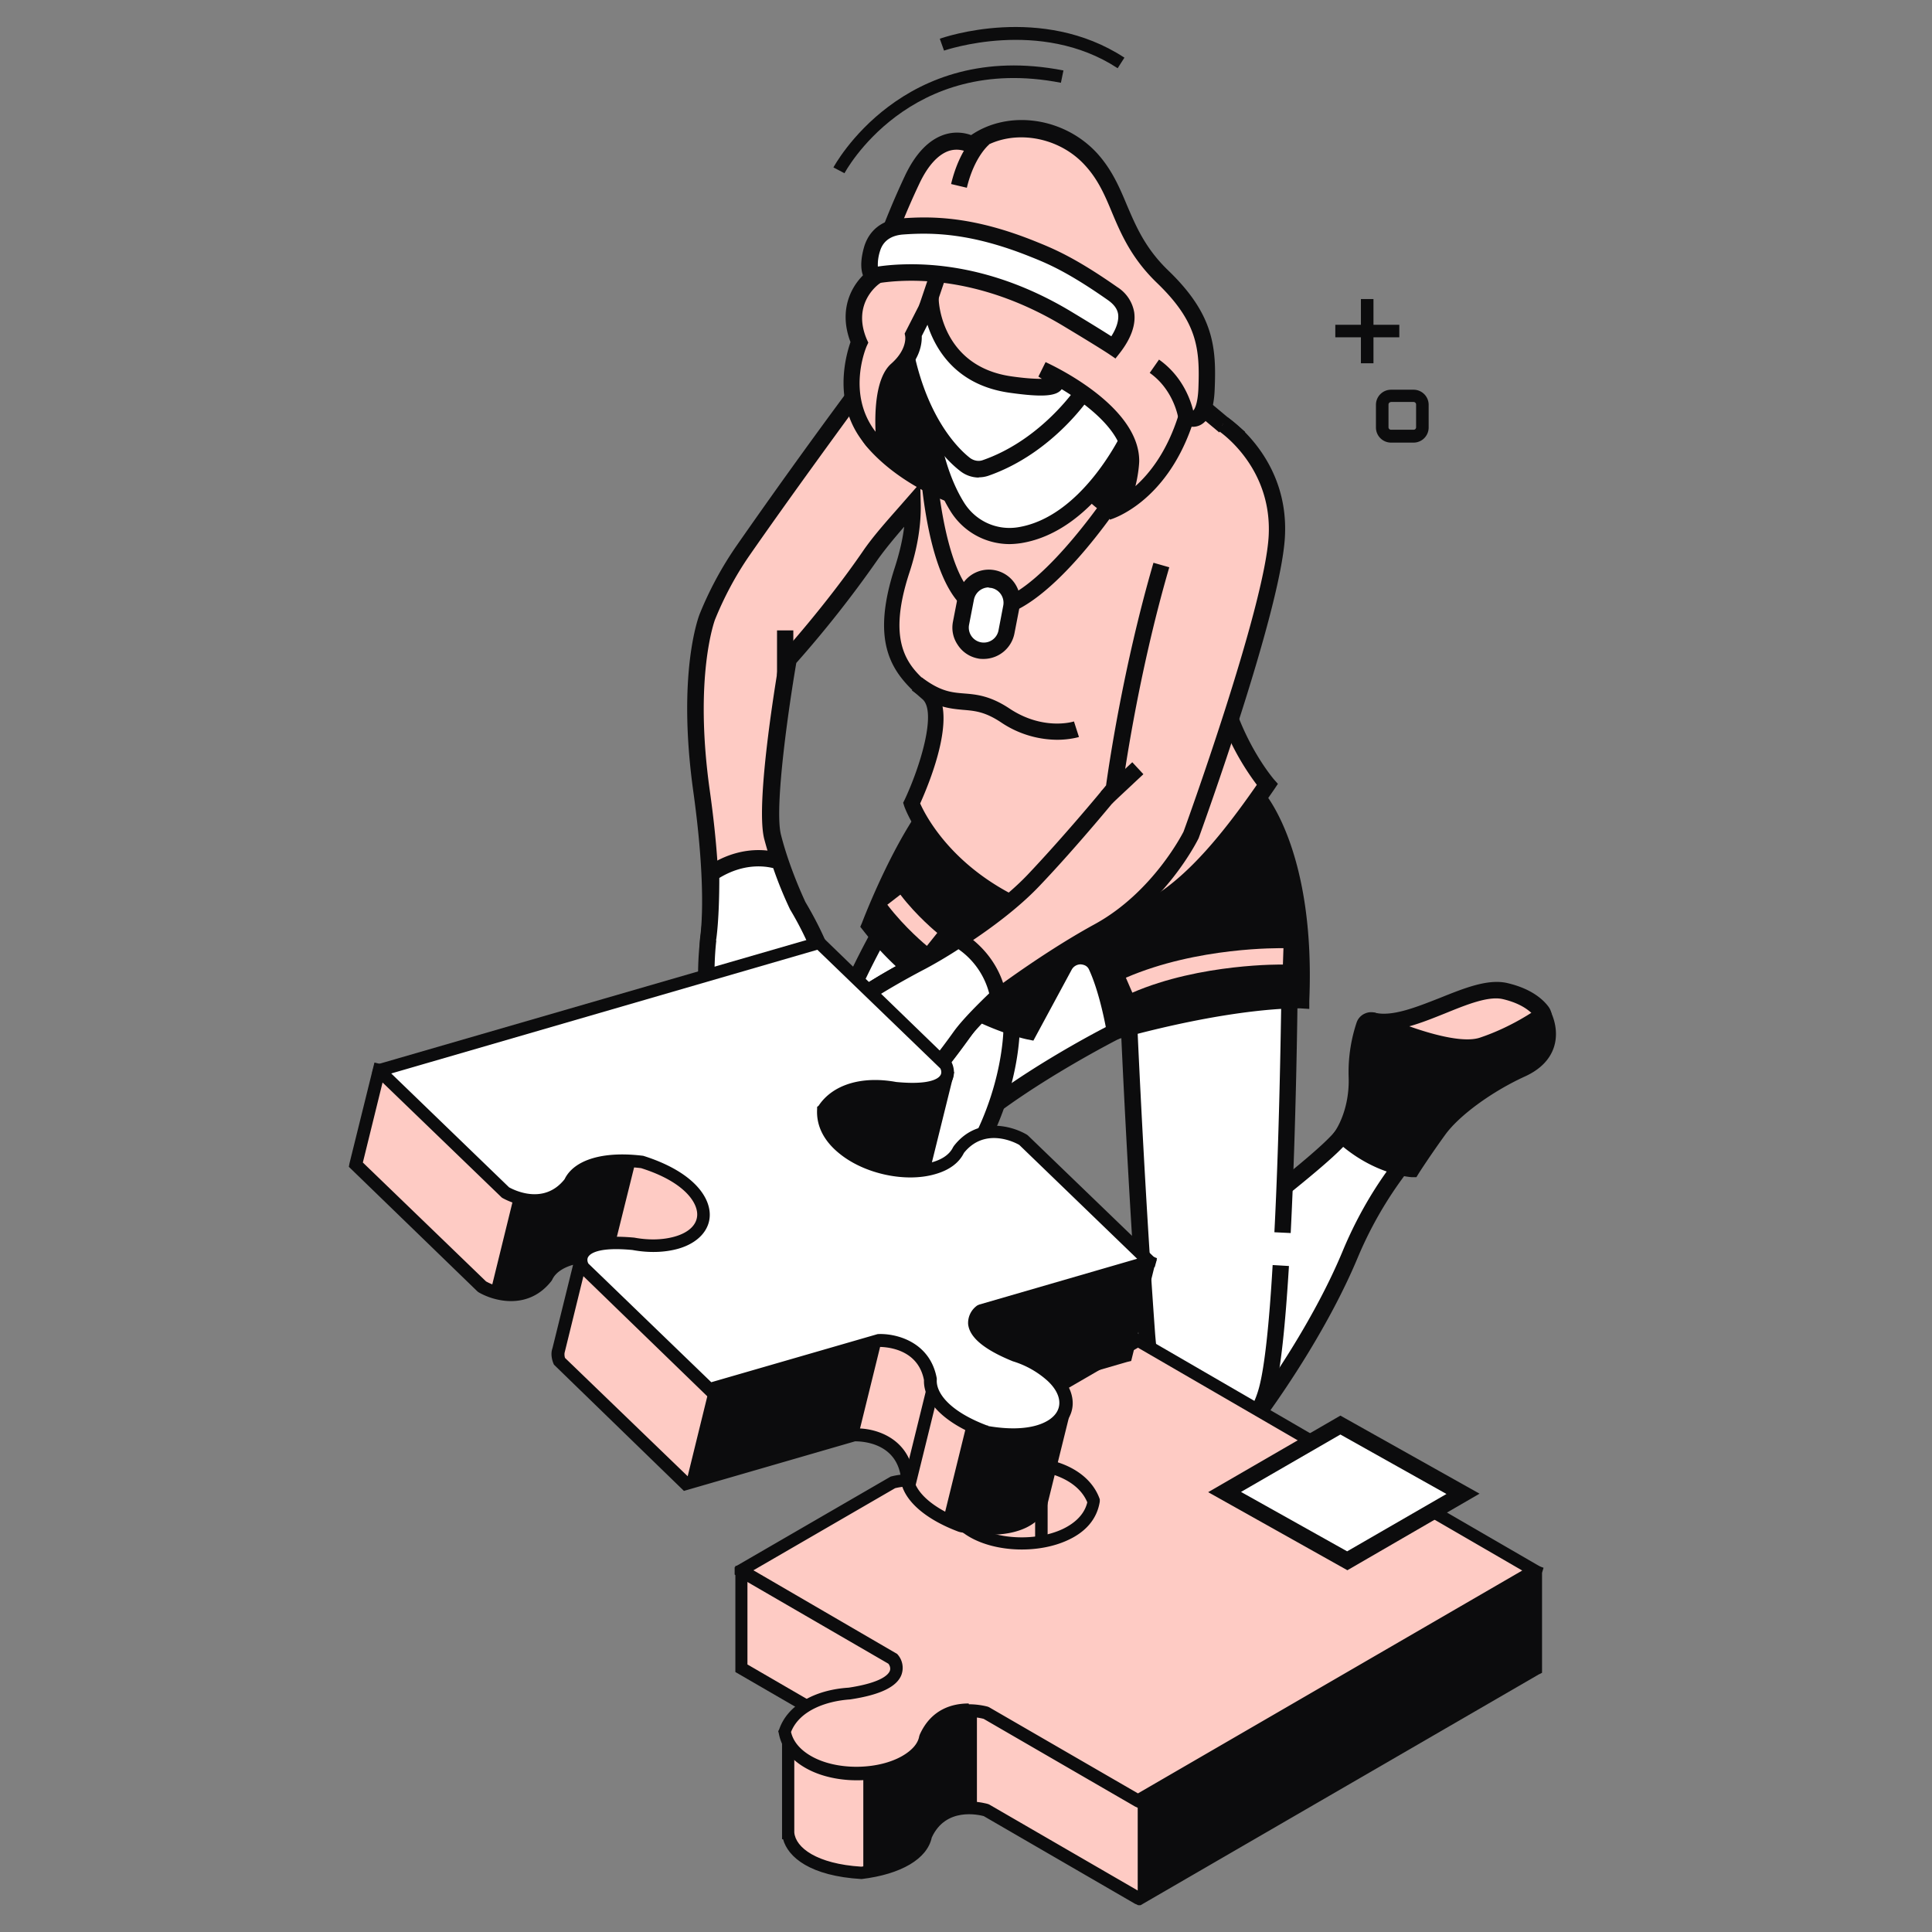 <svg xmlns="http://www.w3.org/2000/svg" width="32" height="32" fill="none"><rect width="100%" height="100%" fill="#808080" stroke="none"/><g clip-path="url(#a)"><path fill="#0C0C0D" d="M22.75 4.953h-.209v1.064h.208V4.953Z"/><path fill="#0C0C0D" d="M23.177 5.379h-1.06v.208h1.06V5.38ZM23.414 7.331h-.374a.25.25 0 0 1-.25-.25v-.376a.25.25 0 0 1 .25-.25h.374a.25.25 0 0 1 .249.25v.376a.25.25 0 0 1-.25.25Zm-.374-.672a.042.042 0 0 0-.042.042v.376c0 .025.021.041.042.041h.374c.025 0 .041-.02.041-.041V6.7a.042.042 0 0 0-.041-.042h-.374Z"/><path fill="#FECBC4" d="M25.529 16.953a.164.164 0 0 0 0-.204c-.084-.104-.258-.254-.607-.334-.565-.129-1.52.626-2.16.497l-.055.033.025.054.312.476 1.234.125.993-.325.253-.322h.005Z"/><path fill="#0C0C0D" d="m24.295 17.741-1.326-.133-.382-.6-.054-.113.208-.126.05.009c.286.058.677-.1 1.06-.25.406-.163.789-.317 1.108-.247.383.088.582.255.682.384a.301.301 0 0 1 0 .371l-.278.355-1.06.35h-.008Zm-1.172-.392 1.143.117.926-.305.224-.287s.013-.03.005-.038c-.063-.075-.208-.213-.532-.288-.237-.054-.598.092-.947.234-.341.137-.694.28-1.014.284l.187.283h.008Z"/><path fill="#fff" d="M18.47 17.085s-1.434.722-2.385 1.523c-.951.8-.204-1.13-.204-1.13s1.67-2.124 1.75-2.149c.078-.024 1.071 0 1.071 0l.146.513-.378 1.243Z"/><path fill="#0C0C0D" d="M15.732 18.938a.22.22 0 0 1-.141-.046c-.275-.196-.013-1 .166-1.468l.02-.033c1.696-2.153 1.766-2.178 1.812-2.19.025-.008.1-.034 1.117-.008h.1l.183.65-.407 1.339-.05.025s-1.43.726-2.356 1.506c-.124.104-.29.225-.44.225h-.004Zm.27-1.393c-.187.492-.303.997-.253 1.122.029-.009.103-.034.253-.163.86-.726 2.085-1.376 2.356-1.514l.348-1.151-.107-.38c-.391-.008-.794-.012-.91-.004-.175.184-1.105 1.347-1.687 2.086v.004Z"/><path fill="#fff" d="M20.647 23.31c.041.1.174.12.237.03.307-.426 1.022-1.469 1.474-2.562.59-1.418 1.467-2.144 1.467-2.144l-1.209-.363s-.154.31-.515.672c-.362.363-1.367 1.134-1.367 1.134l-.59 1.96.499 1.265.004.008Z"/><path fill="#0C0C0D" d="M20.775 23.531h-.033a.276.276 0 0 1-.22-.17l-.515-1.31.615-2.048.033-.025s1.005-.772 1.354-1.127c.337-.337.486-.633.49-.638l.05-.1 1.563.467-.196.163s-.856.722-1.429 2.09c-.465 1.113-1.196 2.181-1.491 2.59a.27.27 0 0 1-.22.113v-.005Zm-.481-1.493.481 1.222c.291-.4 1.01-1.447 1.463-2.536.44-1.06 1.03-1.735 1.325-2.027l-.877-.263a3.278 3.278 0 0 1-.481.605c-.329.33-1.164.98-1.346 1.122l-.561 1.877h-.004Z"/><path fill="#fff" d="M21.245 20.422c.092-1.822.112-3.85.112-3.85s-2.526-.166-2.509-.095c.017.07-.145.55-.145.55s.112 2.54.29 5.047c.18 2.502 1.679 2.169 1.999.93.1-.388.17-1.16.224-2.035l.03-.543v-.004Z"/><path fill="#0C0C0D" d="M20.044 24.08h-.07c-.295-.024-.997-.275-1.118-2.002-.178-2.477-.29-5.021-.29-5.05v-.026l.008-.025c.066-.196.137-.438.137-.492l-.017-.066.046-.038c.054-.067.096-.117 2.621.05l.13.008v.13s-.021 2.052-.113 3.854l-.27-.013c.079-1.539.104-3.24.112-3.716-.939-.063-1.948-.109-2.252-.104a3.812 3.812 0 0 1-.128.45c.012.271.12 2.674.29 5.018.088 1.238.512 1.718.873 1.747.366.034.723-.32.856-.842.087-.338.162-1.014.22-2.01l.27.016c-.062 1.014-.137 1.706-.229 2.06-.157.622-.602 1.052-1.076 1.052Z"/><path fill="#fff" d="M16.758 17.003s.02 1.243-.877 2.511c-.901 1.264-1.018 1.86-1.72 2.219-.698.363-1.155.209-1.3-.284-.075-.246.129-1.334.349-2.365a13.25 13.25 0 0 1 1.371-3.64l.22-.397 1.936 1.576.021.384v-.004Z"/><path fill="#0C0C0D" d="M13.48 22.066a.797.797 0 0 1-.32-.062c-.207-.088-.353-.267-.428-.518-.029-.091-.1-.342.345-2.431a13.42 13.42 0 0 1 1.384-3.68l.299-.537 2.106 1.714.025.446c0 .055.013 1.306-.906 2.59-.303.426-.519.78-.693 1.068-.345.568-.578.939-1.072 1.197-.275.142-.524.213-.744.213h.004Zm1.363-6.811-.141.254a13.154 13.154 0 0 0-1.359 3.604c-.39 1.827-.374 2.215-.353 2.298.05.171.145.288.274.346.2.084.486.038.835-.141.428-.221.62-.534.964-1.097.179-.288.395-.647.706-1.08.844-1.185.852-2.37.852-2.428l-.017-.317-1.761-1.435v-.004Z"/><path fill="#0C0C0D" d="M20.834 13.21s.823.935.719 3.358c0 0-1.03-.05-3.087.517 0 0-.104-.646-.308-1.08-.1-.22-.415-.22-.527-.008l-.586 1.088s-1.512-.308-2.642-1.756c0 0 .374-.984.847-1.714.474-.73 1.708-.892 1.708-.892l3.876.488Z"/><path fill="#0C0C0D" d="m18.358 17.257-.025-.15s-.104-.634-.295-1.047c-.033-.075-.104-.083-.133-.087a.169.169 0 0 0-.154.087l-.635 1.176-.1-.02c-.062-.013-1.575-.338-2.721-1.807l-.046-.058.03-.07c.016-.043.386-1.01.86-1.74.502-.772 1.748-.947 1.802-.951h.033l3.927.492.033.038c.033.041.855 1 .752 3.453v.138l-.142-.009c-.012 0-1.038-.041-3.045.513l-.145.042h.004Zm-3.802-1.952a4.974 4.974 0 0 0 2.418 1.623l.536-.997a.436.436 0 0 1 .4-.23.42.42 0 0 1 .369.242c.15.321.245.747.29.968 1.571-.421 2.514-.48 2.85-.484.059-1.977-.523-2.903-.66-3.095l-3.801-.475c-.141.02-1.193.204-1.596.83-.386.596-.71 1.38-.806 1.618Z"/><path fill="#FECBC4" d="M11.619 13.112c-.274-1.964.095-2.89.095-2.89.158-.384.354-.751.59-1.093.794-1.147 1.82-2.536 1.82-2.536l.64-.096s.644.104.872.492l3.669-.755 1.167.98-.07.639s-.445 2.064-.258 3.232a4.09 4.09 0 0 0 .84 1.91c-1.064 1.548-2.161 2.787-3.819 2.153-1.657-.639-2.077-1.844-2.077-1.844s.681-1.464.257-1.823c-.423-.362-.826-.784-.415-2.04.15-.454.187-.813.179-1.092-.241.275-.515.576-.715.863-.636.926-1.35 1.715-1.35 1.715s-.412 2.348-.258 2.944a7.04 7.04 0 0 0 .416 1.135s.743 1.239.465 1.576c-.283.334-.57-.095-.57-.095s-.024-.013-.024.025c-.008.237-.108 1.15-.873.946-.577-.154-.469-1.889-.469-1.889s.137-.676-.112-2.453v-.004Z"/><path fill="#0C0C0D" d="M12.412 17.613c-.078 0-.157-.013-.245-.034-.652-.175-.59-1.718-.573-2.027 0-.025.129-.705-.108-2.423-.278-1.977.087-2.92.104-2.962.162-.4.366-.775.602-1.117a108.85 108.85 0 0 1 1.824-2.54l.033-.046.72-.109h.02c.025.008.623.109.914.48l3.643-.751 1.276 1.068-.075.709c-.008.033-.44 2.064-.258 3.199.18 1.118.802 1.835.806 1.843l.071.08-.058.087c-1.026 1.493-2.177 2.89-3.976 2.203-1.695-.651-2.14-1.873-2.156-1.923l-.017-.054.025-.05c.266-.568.532-1.46.295-1.665-.482-.413-.88-.888-.457-2.185.075-.234.129-.46.154-.672-.162.188-.32.376-.449.56a18.74 18.74 0 0 1-1.338 1.697c-.116.675-.37 2.394-.253 2.848.145.572.403 1.106.403 1.11.179.3.764 1.343.444 1.723-.128.154-.265.179-.357.175a.458.458 0 0 1-.228-.084c-.038.238-.137.56-.374.738a.67.67 0 0 1-.399.13l-.013-.008Zm1.787-10.9c-.183.251-1.08 1.473-1.787 2.49-.228.33-.42.69-.573 1.069 0 .008-.349.926-.083 2.82.25 1.776.116 2.468.108 2.498-.037.654.05 1.643.374 1.73.17.046.307.03.411-.05.2-.145.283-.508.291-.771 0-.058.03-.109.075-.138l.062-.037.117.045.02.034c.03.042.125.158.216.163.017 0 .063 0 .133-.08.133-.154-.14-.859-.478-1.418a6.95 6.95 0 0 1-.427-1.172c-.158-.617.24-2.903.257-2.999l.009-.037.024-.03s.72-.792 1.342-1.697c.17-.25.4-.505.615-.75l.337-.385.008.347c.008.35-.054.734-.187 1.138-.403 1.23.013 1.585.378 1.894.453.384-.041 1.576-.2 1.931.1.225.595 1.18 1.978 1.71 1.434.55 2.447-.359 3.598-2.019a4.294 4.294 0 0 1-.806-1.893c-.19-1.18.241-3.2.258-3.283l.058-.55-1.064-.889-3.697.764-.05-.084c-.158-.263-.582-.392-.76-.425l-.565.087.008-.012Z"/><path fill="#0C0C0D" d="M18.353 8.382s-.548-.354-.366-.605c.188-.25.678-.463.678-.463l.037.589-.349.48Z"/><path fill="#0C0C0D" d="m18.387 8.565-.108-.071c-.042-.025-.412-.271-.457-.542a.317.317 0 0 1 .058-.259c.203-.28.71-.496.73-.505l.175-.075.054.83-.452.622Zm.153-1.043c-.158.083-.353.209-.444.334-.009.012-.013.025-.009.05.017.083.13.2.237.288l.241-.33-.02-.338-.005-.004ZM15.74 8.18s-.776-.288-1.28-.872c-.502-.584.391-1.547.412-1.56.02-.012.706.272.706.272s.291.709.304.75c.012.038-.141 1.41-.141 1.41Z"/><path fill="#0C0C0D" d="m15.852 8.368-.162-.058c-.033-.013-.814-.304-1.333-.91a.791.791 0 0 1-.179-.642c.07-.554.578-1.092.615-1.117.075-.05.079-.055.835.258l.054.021.02.054c.067.167.292.718.304.76.013.033.02.066-.133 1.468l-.02.17v-.004Zm-.943-2.465c-.145.176-.71.893-.349 1.318.341.397.815.651 1.064.764.05-.463.116-1.068.12-1.189l-.27-.672c-.22-.091-.453-.183-.56-.22h-.005Z"/><path fill="#fff" d="M18.736 7.172s-.677 1.502-1.845 1.694a1.02 1.02 0 0 1-1.034-.476c-.22-.358-.465-.972-.499-1.964-.066-1.885 2.377-1.11 2.377-1.11l1.259.797-.258 1.064v-.005Z"/><path fill="#0C0C0D" d="M16.725 9.012c-.399 0-.773-.204-.985-.55-.216-.35-.482-.99-.519-2.032-.017-.505.133-.884.444-1.122.723-.55 2.049-.142 2.107-.125l.033.017 1.342.846-.287 1.18c-.029.063-.718 1.573-1.948 1.77a1.416 1.416 0 0 1-.187.016Zm-.033-3.72c-.312 0-.632.054-.864.233-.241.184-.354.484-.341.897.033.984.278 1.576.478 1.898.19.308.54.47.897.413 1.035-.167 1.679-1.473 1.74-1.602l.233-.955-1.163-.734a3.852 3.852 0 0 0-.985-.146l.005-.005Z"/><path fill="#fff" d="M17.988 6.437s-.602.947-1.662 1.318a.37.37 0 0 1-.345-.062c-.29-.23-.83-.843-1.03-2.12-.27-1.734 2.522-.837 2.522-.837l.51 1.705.005-.004Z"/><path fill="#0C0C0D" d="M16.214 7.91a.505.505 0 0 1-.316-.113c-.253-.196-.86-.809-1.08-2.206-.066-.417.029-.734.274-.947.686-.592 2.352-.067 2.422-.046l.067.021.552 1.835-.033.054c-.025.042-.64.993-1.732 1.373a.5.5 0 0 1-.158.025l.004.004Zm-.133-3.27c-.328 0-.627.054-.814.213-.17.15-.233.375-.183.696.207 1.339.802 1.894.976 2.031.063.05.146.067.216.042.864-.3 1.421-1.013 1.558-1.21l-.474-1.576c-.29-.088-.81-.2-1.283-.2l.004.004Z"/><path fill="#FECBC4" d="M15.416 4.978s.046 1.214 1.322 1.393c1.275.18.531-.246.531-.246s1.467.66 1.467 1.51c0 0-.025.722-.387.85 0 0 .894-.258 1.305-1.576 0 0 .308.209.332-.463.025-.671-.012-1.172-.73-1.864-.72-.693-.666-1.372-1.18-1.94-.516-.567-1.405-.68-1.974-.242 0 0-.557-.346-.993.584-.436.93-.615 1.598-.615 1.598s-.565.367-.258 1.088c0 0-.49 1.11.437 1.832 0 0-.154-1.085.178-1.381.333-.296.279-.584.279-.584l.29-.567-.004.008Z"/><path fill="#0C0C0D" d="m18.387 8.62-.083-.26c.224-.078.29-.566.295-.73 0-.466-.57-.917-1.014-1.184-.087.121-.332.134-.864.059-.885-.125-1.226-.718-1.359-1.126l-.095.187c.004.113-.02.388-.324.655-.204.18-.191.868-.137 1.26l.045.333-.266-.208c-.872-.684-.585-1.69-.498-1.94-.224-.588.066-1.005.287-1.176.05-.17.236-.771.61-1.568.179-.384.408-.617.673-.697a.678.678 0 0 1 .428.013c.623-.426 1.542-.296 2.09.304.245.272.37.568.49.855.15.35.303.714.682 1.08.76.73.801 1.277.772 1.97-.012.325-.091.517-.236.592a.268.268 0 0 1-.146.029c-.444 1.264-1.317 1.53-1.354 1.539l.004.012ZM17.323 6c.063.03 1.546.705 1.546 1.635 0 .042-.013.221-.063.417.246-.22.528-.584.715-1.18l.054-.171.15.1s.025.012.033.004c.025-.017.079-.108.091-.363.025-.659-.008-1.105-.69-1.76-.419-.405-.593-.81-.743-1.168-.116-.28-.229-.542-.445-.776-.465-.513-1.283-.617-1.79-.225l-.075.059-.079-.05s-.133-.076-.303-.025c-.183.058-.357.246-.499.55-.428.905-.606 1.568-.606 1.573l-.013.05-.041.029s-.466.317-.208.922l.025.054-.025.054c-.017.038-.336.797.145 1.422-.016-.37.009-.905.258-1.126.27-.238.233-.45.233-.455l-.009-.045.545-1.068.02.513c0 .046.059 1.101 1.205 1.264.258.037.412.041.503.041a.716.716 0 0 0-.058-.037l.12-.242.004.004Z"/><path fill="#0C0C0D" d="m15.545 4.107-.322.952.255.087.322-.952-.255-.087Z"/><path fill="#fff" d="M14.453 4.565s-.112-.096-.008-.45c.066-.23.253-.351.49-.368.498-.037 1.159-.033 2.164.372.283.112.628.25 1.33.742.336.238.266.567.016.893 0 0-.153-.105-.735-.46-1.496-.913-2.746-.82-3.253-.73h-.004Z"/><path fill="#0C0C0D" d="m18.474 5.937-.104-.071s-.162-.109-.73-.45c-1.472-.897-2.701-.797-3.163-.714l-.116.02-.029-.087c-.05-.07-.112-.23-.017-.554.084-.272.304-.443.607-.463.532-.042 1.21-.03 2.227.38.287.116.644.258 1.358.758a.616.616 0 0 1 .279.417c.029.205-.05.43-.237.672l-.079.1.004-.008Zm-3.377-1.56c.652 0 1.607.15 2.68.805.332.2.523.32.63.388.088-.138.125-.263.113-.363-.012-.088-.067-.163-.166-.234-.69-.484-1.026-.617-1.3-.726-.969-.387-1.608-.4-2.107-.362-.133.012-.307.066-.37.27a.735.735 0 0 0-.037.26c.145-.022.332-.038.557-.038ZM19.517 6.931s-.067-.467-.474-.755l.154-.22c.506.358.581.917.585.942l-.27.033h.005ZM16.015 3.11l-.262-.062c.15-.626.457-.864.47-.872l.161.217s-.245.196-.37.717Z"/><path fill="#FECBC4" d="M20.252 7.02s.96.63.893 1.864c-.07 1.23-1.425 4.95-1.425 4.95s-.511 1.035-1.525 1.59c-1.013.555-2.006 1.339-2.006 1.339s-.648.963-1.093 1.376c-.444.413-1.338.484-1.305-.43 0 0-.265-.412 0-.788.266-.375 1.488-.992 1.488-.992s1.159-.626 1.84-1.343c.648-.68 1.338-1.523 1.338-1.523s.233-1.806.785-3.704l1.014-2.335-.004-.004Z"/><path fill="#0C0C0D" d="M14.377 18.564a.784.784 0 0 1-.328-.067c-.153-.07-.403-.263-.399-.755-.066-.125-.245-.525.025-.9.279-.393 1.409-.973 1.537-1.035.009-.004 1.143-.622 1.804-1.314.569-.6 1.18-1.33 1.304-1.485.038-.275.279-1.952.785-3.687l.262.075c-.544 1.864-.777 3.666-.781 3.683v.037l-.03.03c-.007.008-.697.855-1.341 1.53-.69.726-1.824 1.344-1.874 1.368-.336.171-1.238.668-1.441.956-.208.292 0 .621.004.634l.02.037v.042c-.008.192.03.438.242.538.228.104.594.012.839-.213.428-.396 1.068-1.343 1.076-1.351l.029-.03s1.01-.796 2.023-1.35c.968-.53 1.463-1.519 1.47-1.532.01-.024 1.343-3.7 1.41-4.896.062-1.135-.794-1.719-.832-1.744l.15-.225c.041.03 1.026.688.951 1.986-.07 1.238-1.375 4.838-1.429 4.988-.029.058-.548 1.093-1.587 1.66-.922.505-1.836 1.21-1.97 1.314-.095.137-.676.988-1.1 1.38a1.227 1.227 0 0 1-.806.326h-.013Z"/><path fill="#fff" d="M11.731 15.56s.058-.342.05-1.088c.61-.413 1.134-.196 1.134-.196.137.408.291.721.291.721s.744 1.239.465 1.577c-.282.333-.569-.096-.569-.096s-.025-.013-.025.025c-.008.238-.095 1.11-.872.947-.686-.142-.47-1.89-.47-1.89h-.004Z"/><path fill="#0C0C0D" d="M12.384 17.604a1.21 1.21 0 0 1-.208-.021c-.785-.163-.603-1.848-.578-2.036v-.008s.059-.342.05-1.064V14.4l.059-.042c.664-.45 1.237-.22 1.258-.212l.058.025.021.058c.133.397.283.701.283.705.178.3.764 1.343.444 1.723-.129.154-.266.18-.357.175a.458.458 0 0 1-.229-.084c-.037.23-.133.53-.357.705a.688.688 0 0 1-.444.146v.005Zm-.52-2.023c-.05.425-.091 1.639.366 1.735.179.037.32.012.432-.075.237-.188.274-.618.278-.747 0-.058.03-.108.075-.138l.063-.037.116.046.02.033c.03.042.125.159.217.163.016 0 .062 0 .133-.08.133-.154-.142-.859-.478-1.418a6.56 6.56 0 0 1-.279-.684c-.133-.033-.482-.087-.893.163 0 .667-.046.993-.054 1.034l.004.005ZM17.514 12.253a1.68 1.68 0 0 1-.939-.292c-.266-.175-.432-.188-.627-.204-.22-.021-.474-.042-.844-.321l.163-.217c.307.233.49.25.702.267.203.016.432.037.752.25.552.367 1.047.221 1.067.213l.083.258s-.15.046-.361.046h.004ZM16.388 10.229c-.037 0-.074 0-.112-.009-.96-.17-1.05-2.628-1.06-2.907l.27-.008c.026.972.275 2.544.836 2.644.648.117 1.757-1.364 2.131-1.94l.229.147c-.142.22-1.363 2.068-2.29 2.068l-.004.005Z"/><path fill="#fff" d="M16.226 10.773a.38.38 0 0 0 .449-.304l.079-.413a.382.382 0 0 0-.303-.45.38.38 0 0 0-.45.304l-.078.412a.382.382 0 0 0 .303.451Z"/><path fill="#0C0C0D" d="M16.297 10.914c-.033 0-.067 0-.1-.008a.509.509 0 0 1-.332-.222c-.08-.116-.108-.254-.08-.392l.08-.413a.519.519 0 1 1 1.018.197l-.08.412a.522.522 0 0 1-.506.426Zm.079-1.185a.253.253 0 0 0-.245.205l-.08.413a.248.248 0 1 0 .487.096l.079-.413a.25.25 0 0 0-.2-.292c-.016 0-.033-.005-.045-.005l.004-.004ZM18.754 12.625l-.52.486.184.199.52-.487-.184-.198ZM13.14 10.441h-.27v.747h.27v-.747ZM12.982 16.54s-.142-.26-.25-.564l.258-.087c.096.28.229.517.229.521l-.237.134v-.005ZM19.762 23.3c-.279 0-.594-.095-.777-.412l.233-.138c.253.442.855.23.884.221l.092.255a1.365 1.365 0 0 1-.432.075ZM13.643 21.25s-.329-.058-.545-.363c-.19-.267-.245-.63-.17-1.084l.266.046c-.166 1 .465 1.126.494 1.134l-.046.267Z"/><path fill="#FECBC4" d="m18.756 16.444-.108-.25c1.189-.514 2.551-.489 2.61-.489l-.009.271s-1.362-.025-2.497.467h.005ZM15.35 15.665s-.362-.296-.653-.68l.216-.167c.274.36.607.63.611.634l-.17.213h-.004Z"/><path fill="#0C0C0D" d="M25.537 16.828s.033-.009.041.016c.055.13.208.597-.373.864-.574.262-1.13.671-1.38 1.013-.249.346-.436.638-.436.638s-.573-.025-1.15-.555c0 0 .261-.358.244-.959-.012-.404.071-.709.125-.863a.116.116 0 0 1 .158-.067c.332.15 1.33.563 1.799.405.565-.188.98-.492.98-.492h-.008Z"/><path fill="#0C0C0D" d="M23.46 19.498h-.08c-.024-.004-.63-.038-1.237-.593l-.092-.083.07-.1s.234-.334.217-.876a2.594 2.594 0 0 1 .133-.913.25.25 0 0 1 .137-.146.248.248 0 0 1 .204 0c.602.267 1.362.513 1.699.4.54-.18.939-.471.943-.471l.025-.017h.029c.083-.02.162.017.191.088.145.338.108.792-.44 1.042-.549.25-1.097.651-1.326.972-.245.338-.432.63-.432.63l-.041.067Zm-1.051-.722c.39.326.76.413.91.438.07-.108.22-.33.394-.571.262-.359.835-.784 1.433-1.06.345-.158.383-.388.345-.563-.166.109-.49.292-.893.43-.478.158-1.375-.18-1.878-.4-.05.145-.12.425-.108.792.013.45-.12.776-.203.934Z"/><path fill="#fff" d="M15.27 15.927s.263-.141.607-.362c.594.383.649.938.649.938s-.433.396-.624.659c-.228.313-.552.738-.81.976-.444.413-1.346.484-1.313-.43 0 0-.266-.413 0-.788.266-.375 1.488-.993 1.488-.993h.004Z"/><path fill="#0C0C0D" d="M14.378 18.564a.79.79 0 0 1-.333-.067c-.153-.07-.403-.263-.399-.755-.066-.125-.245-.525.025-.9.279-.389 1.4-.968 1.538-1.035.02-.013.27-.15.594-.359l.074-.046.075.046c.64.413.71 1.014.71 1.039l.009.067-.05.045s-.424.392-.602.639c-.229.317-.561.75-.827.996a1.228 1.228 0 0 1-.81.326l-.004.004Zm1.495-2.84a7.728 7.728 0 0 1-.54.32c-.332.172-1.238.668-1.437.956-.212.296 0 .63.004.634l.025.037v.042c-.013.275.07.459.24.538.23.104.6.013.844-.213.25-.229.57-.646.79-.955.157-.217.46-.509.585-.63a1.281 1.281 0 0 0-.507-.73h-.004Z"/><path fill="#0C0C0D" d="m13.896 17.778-.229-.146c.216-.334.785-.65.81-.663l.129.237c-.15.084-.565.347-.71.576v-.004Z"/><path fill="#FECBC4" d="M20.281 24.246c-.037-.021-.427-.075-.938-.138l-.495-.288-.324.188c-.843-.1-1.678-.188-1.678-.188h-.57l-.008 2.365-1.878-.484-2.102.317v1.606l1.745 1.01v.004l-.968.079v1.627c.025.308.407.613 1.2.663.67-.08 1.027-.338 1.077-.617.282-.639.997-.418 1-.418l2.514 1.456 6.573-3.808v-1.606c-.046-.017-5.031-1.71-5.14-1.772l-.008.004Z"/><path fill="#0C0C0D" d="m18.852 31.556-.054-.024-2.505-1.452c-.079-.02-.627-.154-.86.355-.075.354-.507.609-1.163.688-.848-.05-1.217-.359-1.3-.66h-.017v-1.822l.091-.017.648-.054-1.512-.876v-1.756l.087-.016 2.12-.317h.028l1.754.454.008-2.335H16.854c.017 0 .956.104 1.658.187l.345-.2.053.025.482.28c.865.108.923.129.956.15.191.087 4.54 1.568 5.123 1.768l.095.033-.025.084v1.656l-.058.029-6.614 3.833-.017-.012Zm-2.804-1.718c.17 0 .303.038.316.042l.02.008 2.464 1.427 6.469-3.75v-1.472c-.602-.205-4.807-1.636-5.077-1.756-.025-.009-.162-.038-.91-.13h-.037l-.017-.02-.432-.25-.3.17h-.028c-.848-.096-1.67-.188-1.687-.188h-.457l-.008 2.315-.08.067-.049-.012-1.861-.48-1.994.3v1.46l1.761 1.022-.033.154-.079.009-.873.07v1.527c.021.25.37.521 1.11.567.652-.079.93-.325.968-.534l.008-.025c.191-.43.548-.517.81-.517l-.004-.004Z"/><path fill="#FECBC4" d="m18.848 22.21-2.513 1.455s-.387.413.718.58c.486.03.931.238 1.068.63-.133.705-1.358.872-2.002.496-.191-.112-.3-.25-.329-.396-.282-.638-.997-.417-1-.417l-2.51 1.455v.005l2.51 1.455s.386.413-.72.58c-.486.03-.93.238-1.067.63.133.705 1.358.872 2.002.496.191-.112.3-.25.328-.396.283-.638.998-.417 1.002-.417l2.513 1.456 6.569-3.809v-.004l-6.569-3.808v.008Z"/><path fill="#0C0C0D" d="m18.852 29.946-.054-.025-2.505-1.451c-.079-.021-.627-.155-.86.354-.037.175-.166.334-.374.455-.44.254-1.134.28-1.62.054-.303-.142-.49-.354-.54-.625l-.009-.034.017-.033c.133-.388.57-.651 1.15-.688.553-.084.661-.222.682-.28.017-.05-.008-.096-.025-.117l-2.546-1.476v-.121l.05-.034 2.534-1.468c.033-.008.81-.233 1.125.476l.009.025c.02.12.12.233.278.325.378.221 1.006.242 1.43.046.161-.075.36-.213.415-.446-.15-.359-.594-.51-.964-.534-.515-.075-.794-.213-.864-.422-.05-.145.025-.279.075-.337l.024-.021 2.56-1.485.058.03 6.618 3.837.008.12-.054.034-6.618 3.837v.004Zm-2.804-1.718c.17 0 .303.037.316.041l.02.009 2.464 1.426 6.365-3.691-6.365-3.691-2.447 1.418s-.042.067-.025.117c.02.054.129.196.69.28.577.037 1.01.295 1.15.696v.037c-.045.288-.232.505-.535.642-.482.222-1.18.2-1.62-.054-.208-.12-.337-.28-.375-.454-.232-.5-.772-.376-.86-.355l-2.347 1.36 2.38 1.385a.336.336 0 0 1 .075.337c-.07.205-.353.342-.855.417-.387.026-.836.18-.977.539.05.225.254.367.416.442.42.196 1.047.175 1.429-.046.158-.092.258-.204.278-.325l.008-.025c.192-.43.549-.518.81-.518l.005.013Z"/><path fill="#0C0C0D" d="M14.299 29.388v1.606l.449-.07v-.005l.481-.275.163-.309.24-.263.362-.117h.187V28.35h-.212l-.349.12-.183.163-.2.392-.357.276h-.004l-.577.083v.004ZM18.844 29.83v1.601l6.568-3.808v-1.602l-6.568 3.809ZM17.352 24.252h-.207v1.318h.207v-1.318Z"/><path fill="#FECBC4" d="m19.035 20.899-3.739-1.515.39-1.58-.643-.613-1.899-.972-5.879 1.564-.515.067-.47-.117-.382 1.556 2.09 2.018s.644.388 1.072-.162c.062-.134.2-.242.411-.305a1.06 1.06 0 0 1 .167-.033l-.383 1.551s-.004.017-.008.025v.005a.267.267 0 0 0 .025.162l2.09 2.019 2.787-.81s.748-.04.873.647c-.017.284.27.622.905.864.786.146 1.247-.067 1.326-.376v-.004l.386-1.564-.714-.359v-.004l1.728-.5.382-1.56v-.004Z"/><path fill="#0C0C0D" d="M16.405 25.428c-.145 0-.311-.017-.498-.05l-.03-.008c-.614-.23-.976-.584-.963-.947-.104-.542-.665-.55-.752-.55l-2.834.821-2.152-2.09s-.058-.112-.037-.23a.34.34 0 0 1 .012-.045l.341-1.38c-.174.05-.295.137-.345.246l-.012.02c-.383.493-.956.338-1.21.188l-.016-.012-2.131-2.065.012-.063.412-1.664.556.138.495-.067 5.912-1.572.041.025 1.882.955.03.029.685.65-.013.063-.37 1.494 3.744 1.526-.03.088-.398 1.614-.067.016-1.47.426.552.275-.012.08-.42 1.697-.016-.008c-.113.208-.4.392-.906.392l.008.008Zm-.444-.25c.735.125 1.13-.067 1.192-.305l.013-.041.357-1.448-.706-.354.012-.146.07-.021 1.67-.484.35-1.414-3.735-1.514.012-.088.378-1.53-.59-.56-1.848-.946-5.842 1.552-.577.075-.017-.017-.345-.083-.345 1.401 2.04 1.969c.071.041.574.3.919-.134.078-.162.24-.283.473-.35.058-.017.116-.03.179-.038l.154-.02-.424 1.726c-.004.03 0 .063.008.084l2.036 1.964 2.754-.796c.291-.017.869.116.98.734v.025c-.012.208.2.517.836.759h-.004Z"/><path fill="#fff" d="M13.638 18.38c.224-.346.706-.442 1.184-.354 1.113.108.84-.388.84-.388l-2.09-2.019-7.292 2.11v.005l2.09 2.019s.644.387 1.072-.163c.116-.259.528-.426 1.2-.338 1.168.367 1.276 1.126.557 1.335a1.556 1.556 0 0 1-.71.02c-1.114-.108-.84.389-.84.389l2.09 2.018 2.788-.809s.748-.042.873.647c-.017.283.27.621.905.863 1.2.221 1.65-.4 1.114-.918a1.582 1.582 0 0 0-.62-.35c-1.034-.425-.56-.738-.56-.738l2.783-.805V20.9l-2.09-2.02s-.643-.387-1.071.164c-.063.133-.2.241-.412.304-.714.209-1.865-.25-1.823-.968h.012Z"/><path fill="#0C0C0D" d="M16.783 23.865c-.141 0-.303-.013-.478-.046l-.045-.013c-.611-.233-.968-.584-.956-.947-.104-.542-.665-.55-.752-.55l-2.833.822-2.152-2.086c-.038-.067-.08-.217.008-.346.12-.184.424-.246.93-.2.25.046.478.037.67-.017.236-.067.373-.2.373-.367 0-.217-.24-.55-.93-.767-.673-.08-.997.091-1.085.279l-.012.02c-.486.627-1.205.193-1.209.189l-2.148-2.073.037-.126.063-.012 7.328-2.123.046.033 2.119 2.052c.037.067.079.217-.008.347-.12.183-.424.246-.931.2-.378-.071-.852-.03-1.072.283 0 .246.158.426.295.534.361.292.976.422 1.396.3.179-.05.295-.137.349-.25l.013-.02c.382-.493.955-.338 1.208-.188l.017.012 2.136 2.06-.034.122-.062.016-2.759.801s-.058.055-.05.109c.009.058.08.22.603.438.258.079.482.208.652.37.245.239.32.514.204.743-.108.213-.403.4-.918.4h-.013Zm-.42-.246c.694.12 1.056-.059 1.151-.25.075-.147.017-.33-.162-.497a1.52 1.52 0 0 0-.577-.325c-.482-.196-.719-.4-.74-.618a.354.354 0 0 1 .154-.308l.03-.013 2.616-.759-1.952-1.885c-.07-.042-.573-.3-.918.133-.08.163-.241.284-.474.35-.486.143-1.167 0-1.583-.337-.262-.209-.39-.463-.374-.738v-.038l.025-.02c.233-.351.715-.497 1.284-.393.56.054.698-.058.731-.108.03-.042.013-.096 0-.117l-2.036-1.965L6.48 17.78l1.952 1.886c.075.041.574.3.919-.134.157-.325.644-.471 1.304-.388.819.259 1.101.672 1.101.976 0 .259-.2.471-.523.563-.225.063-.487.071-.757.021-.56-.054-.697.059-.73.109-.03.041-.013.095 0 .116l2.035 1.965 2.755-.797c.29-.017.868.117.98.734v.025c-.012.209.2.513.823.751l.033.008-.009.005Z"/><path fill="#0C0C0D" d="m11.743 23.014-.382 1.556 2.368-.684.49-.121.383-1.556-2.859.805ZM16.015 23.576l-.383 1.556.852.18.698-.28.12-.355.27-1.097-.535.196-.549-.012-.47-.188h-.003ZM16.28 22.147l.694.363.449.288 1.226-.334.382-1.556-2.248.65-.486.143-.15.15.025.175.104.125.004-.004ZM10.539 19.19l-.162.029-.449.046-.324.12-.245.292-.158.176-.382.07-.307-.108-.383 1.56v.004l.57.03h.004l.507-.443.357-.146.141-.117.482-.104v-.004l.349-1.405ZM15.633 18.025l-.337 1.356v.004l-.378.008-.794-.258-.403-.405h-.004v-.408h.004l.312-.246h.004l.603-.071.64.054h.004l.378-.188-.03.154ZM15.341 23.017l-.39 1.583.202.05.39-1.583-.202-.05Z"/><path fill="#fff" d="m22.317 25.854-2.036-1.143 1.92-1.11 2.031 1.14-1.915 1.113Z"/><path fill="#0C0C0D" d="m22.317 26.008-2.306-1.293 2.19-1.268 2.305 1.293-2.189 1.268Zm-1.762-1.297 1.758.984 1.645-.95-1.757-.985-1.646.951ZM13.987 2.869l-.183-.096c.013-.021 1.143-2.127 3.81-1.606l-.042.204C15.055.88 13.995 2.852 13.987 2.87ZM18.512 1.13C17.228.288 15.653.834 15.636.838l-.07-.196c.066-.025 1.687-.584 3.058.313l-.112.175Z"/></g><defs><clipPath id="a"><path fill="#fff" d="M5.778.445h20v31.111h-20z"/></clipPath></defs></svg>